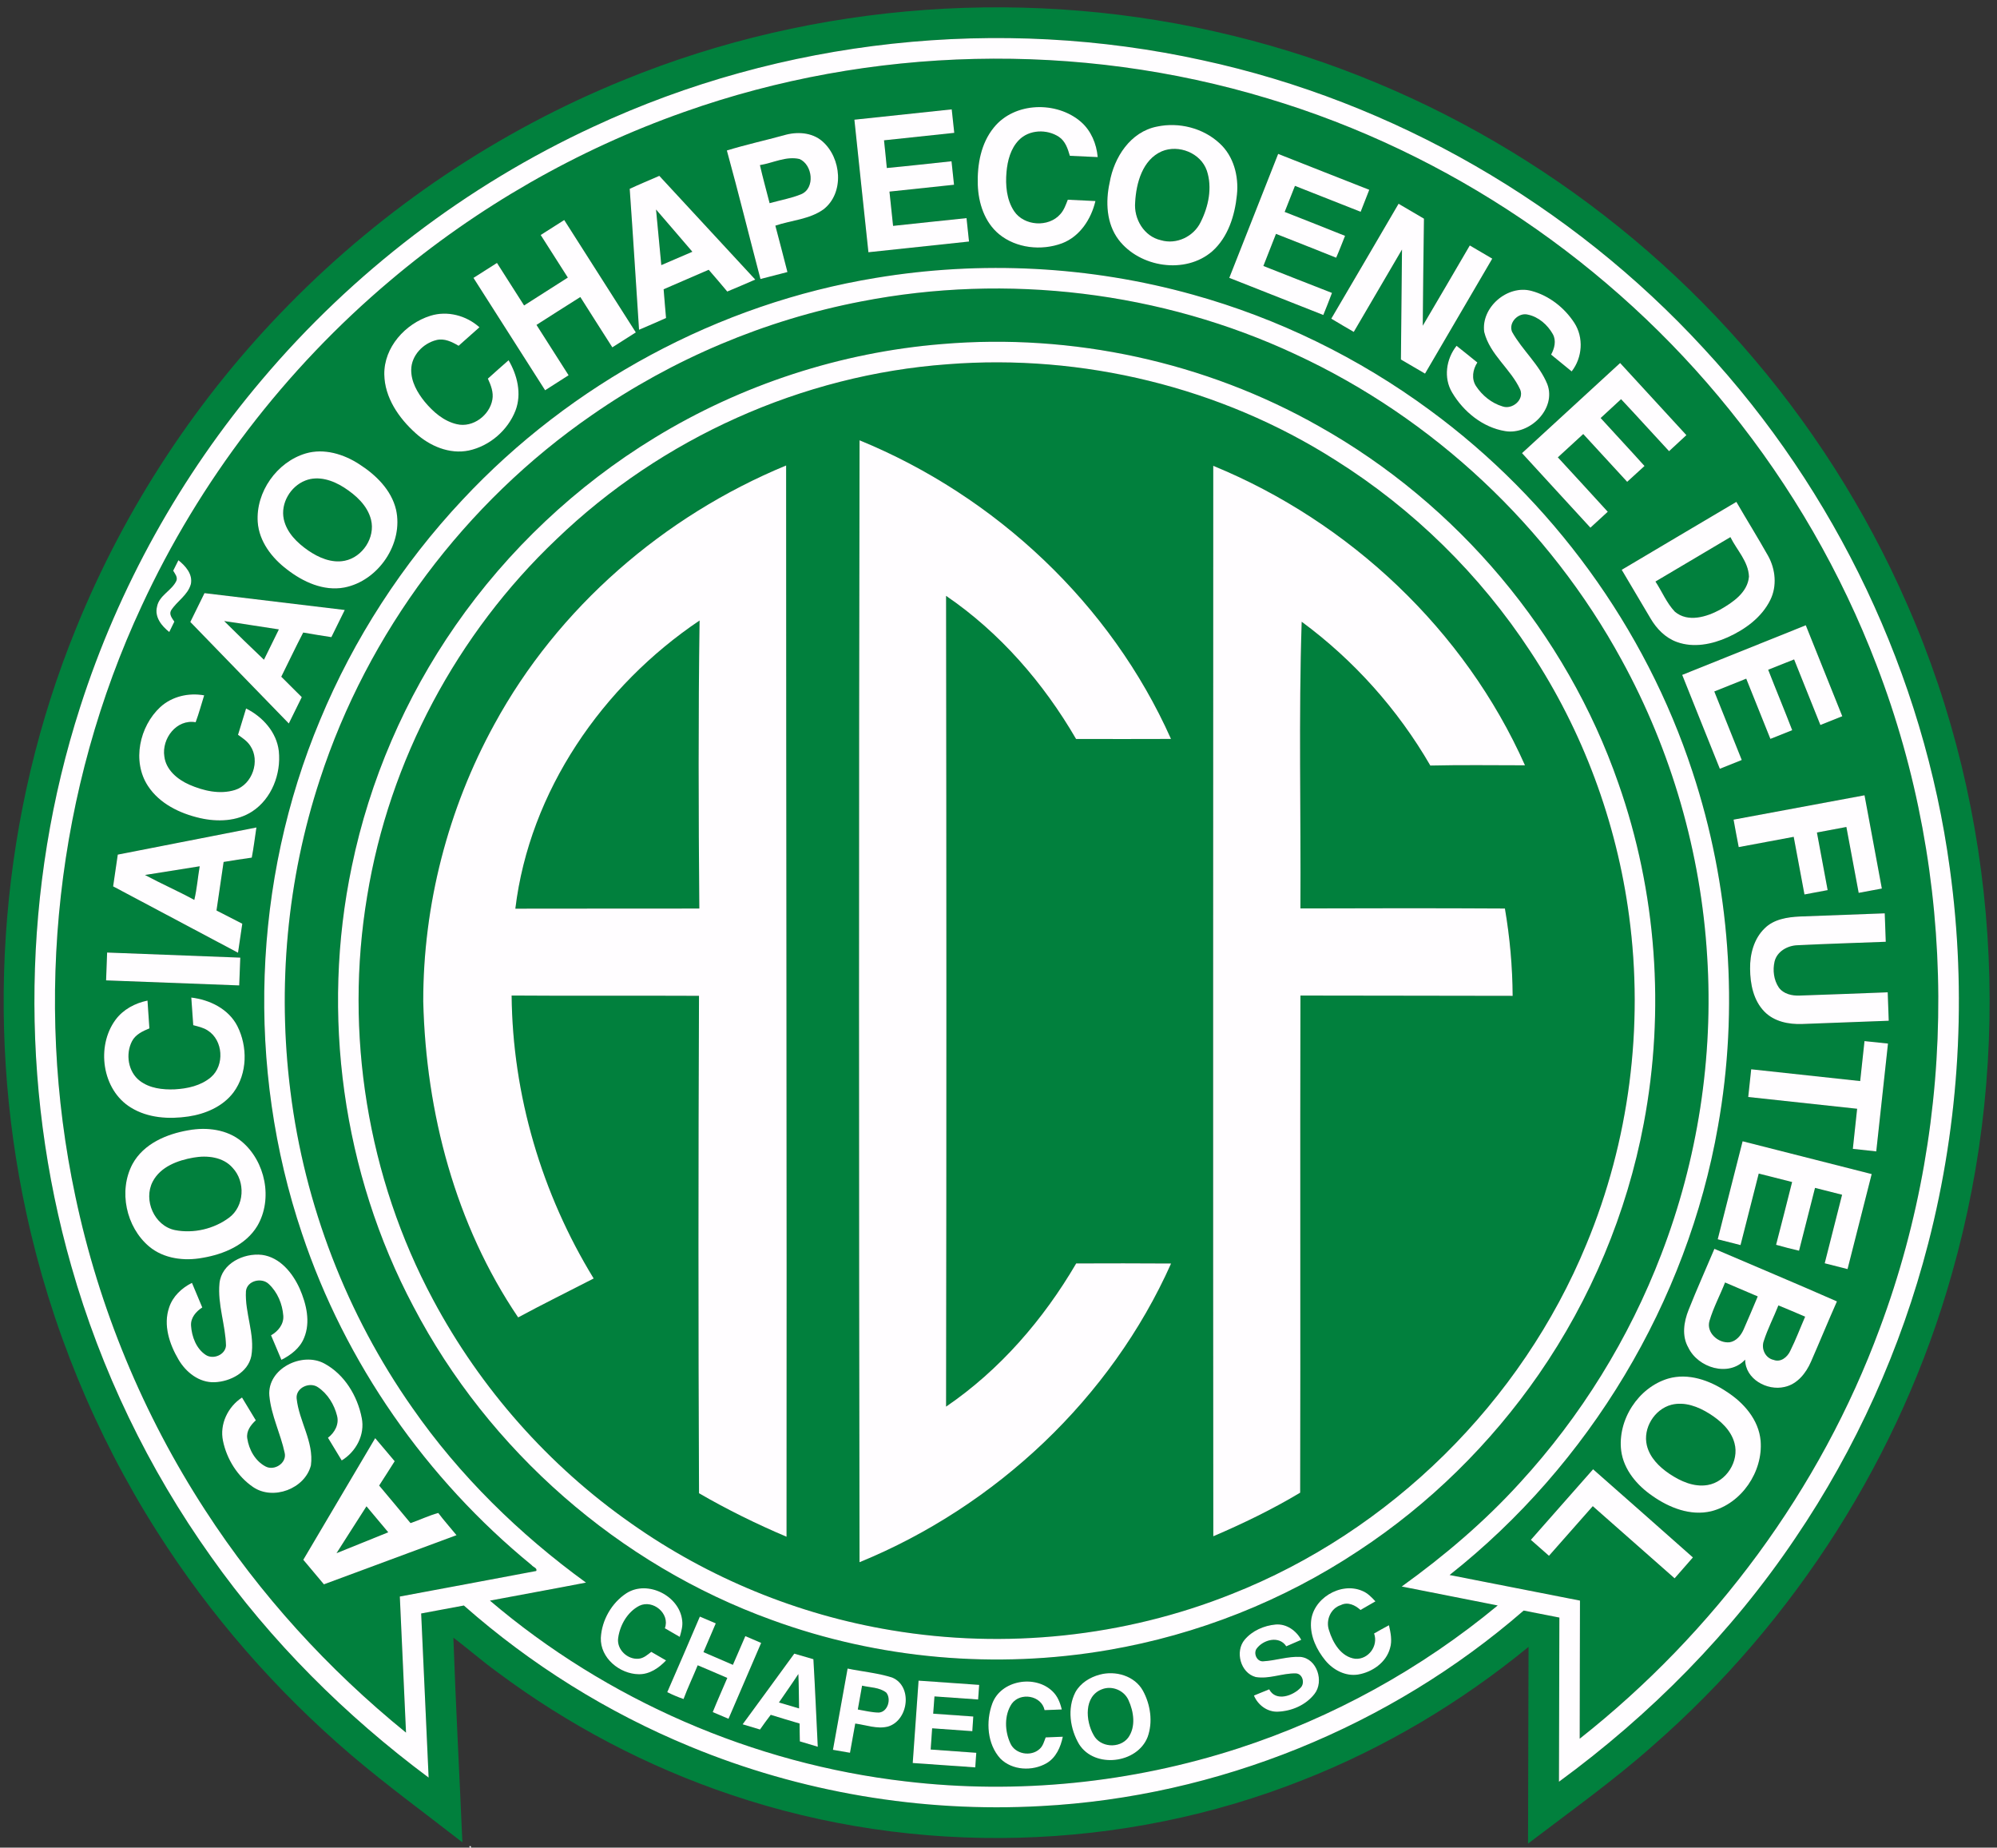 <?xml version="1.0" encoding="UTF-8" ?>
<!DOCTYPE svg PUBLIC "-//W3C//DTD SVG 1.1//EN" "http://www.w3.org/Graphics/SVG/1.1/DTD/svg11.dtd">
<svg width="800pt" height="740pt" viewBox="0 0 800 740" version="1.1" xmlns="http://www.w3.org/2000/svg">
<rect x="0" y="0" width="800" height="740" fill="#333333" stroke="none"/>
<g id="#01803dff">
<path fill="#01803d" opacity="1.00" d=" M 249.95 32.01 C 326.79 0.60 413.58 -5.49 494.14 14.37 C 572.60 33.48 644.62 77.50 697.83 138.18 C 725.07 169.09 747.49 204.23 763.97 241.99 C 800.81 325.66 806.97 422.16 781.96 510.02 C 761.51 582.93 719.14 649.35 662.17 699.15 C 646.31 713.25 628.97 725.54 612.13 738.40 C 612.19 712.13 612.28 685.87 612.34 659.60 C 585.22 681.82 554.76 700.02 522.11 712.86 C 449.58 741.70 366.88 743.85 292.94 718.87 C 259.39 707.61 227.68 690.94 199.32 669.78 C 193.23 665.40 187.62 660.41 181.62 655.93 C 182.58 683.26 184.06 710.57 185.23 737.89 C 170.42 726.36 155.25 715.28 140.94 703.13 C 110.62 677.26 84.11 646.90 62.78 613.23 C 38.06 574.30 20.29 530.98 10.56 485.92 C -6.37 408.17 0.38 325.32 30.49 251.61 C 50.05 203.31 79.28 158.98 115.85 121.88 C 153.82 83.22 199.73 52.39 249.95 32.01 M 237.73 50.74 C 186.81 74.29 141.20 109.17 104.98 152.02 C 72.42 190.42 47.46 235.26 32.10 283.22 C 8.88 355.32 7.78 434.28 28.56 507.09 C 40.39 548.71 59.42 588.26 84.54 623.50 C 108.56 657.46 138.37 687.14 171.71 711.96 C 170.73 690.05 169.72 668.14 168.72 646.23 C 174.42 645.16 180.12 644.09 185.82 643.04 C 212.62 666.68 243.34 685.88 276.39 699.50 C 320.69 717.85 369.13 726.03 416.99 723.37 C 487.78 719.65 556.90 691.55 610.39 645.06 C 615.16 645.97 619.92 646.92 624.69 647.87 C 624.65 669.78 624.55 691.70 624.52 713.62 C 661.24 686.75 693.71 653.91 719.15 616.13 C 743.51 580.23 761.59 540.10 772.43 498.10 C 785.06 449.23 787.99 397.89 781.11 347.88 C 770.63 270.46 735.53 196.73 682.43 139.47 C 629.38 81.78 558.40 40.74 481.76 24.14 C 400.41 6.22 313.27 15.50 237.73 50.74 Z" />
<path fill="#01803d" opacity="1.00" d=" M 274.09 44.84 C 348.84 18.35 432.02 16.48 507.91 39.44 C 580.25 61.10 645.50 105.31 692.82 164.10 C 717.64 194.81 737.64 229.43 751.73 266.32 C 784.29 350.84 784.74 447.20 753.03 532.04 C 729.21 596.58 686.76 653.82 632.83 696.39 C 632.80 677.95 632.95 659.51 632.94 641.07 C 615.52 637.67 598.12 634.23 580.71 630.82 C 636.72 586.58 675.89 521.51 688.22 451.16 C 696.65 403.92 693.05 354.62 678.00 309.06 C 659.11 251.40 621.66 200.10 572.75 164.24 C 544.27 143.27 511.98 127.49 477.90 118.02 C 436.73 106.53 393.03 104.29 350.88 111.30 C 287.86 121.62 228.78 153.56 185.24 200.21 C 161.18 225.86 141.73 255.84 128.24 288.32 C 101.10 353.03 98.55 427.59 120.98 494.06 C 138.28 545.85 170.75 592.32 212.98 626.86 C 213.49 627.63 215.39 628.05 214.80 629.21 C 196.61 632.69 178.38 636.01 160.17 639.44 C 160.98 657.61 161.83 675.78 162.65 693.95 C 131.45 668.64 104.05 638.59 82.20 604.86 C 57.33 566.62 39.59 523.76 30.19 479.13 C 13.39 400.18 22.62 315.86 56.77 242.66 C 79.91 192.63 114.22 147.84 156.37 112.33 C 191.11 82.97 231.19 59.96 274.09 44.84 M 398.13 51.08 C 392.94 57.42 391.44 65.97 391.70 73.96 C 391.92 81.28 394.41 89.00 400.22 93.80 C 407.12 99.45 417.17 100.51 425.41 97.47 C 432.59 94.76 437.14 87.75 438.83 80.52 C 435.14 80.35 431.45 80.17 427.76 79.99 C 426.96 82.01 426.25 84.14 424.76 85.77 C 420.05 91.17 410.26 90.54 406.27 84.59 C 403.22 80.01 402.75 74.23 403.21 68.88 C 403.62 64.31 404.86 59.51 408.15 56.13 C 412.25 51.87 419.41 51.63 424.21 54.82 C 426.78 56.53 427.77 59.59 428.58 62.41 C 432.30 62.60 436.02 62.78 439.74 62.92 C 439.28 57.62 437.11 52.38 433.06 48.83 C 423.36 40.40 406.40 40.78 398.13 51.08 M 342.27 47.94 C 344.11 65.64 346.02 83.33 347.89 101.03 C 361.32 99.61 374.76 98.18 388.19 96.74 C 387.84 93.61 387.51 90.48 387.19 87.36 C 377.38 88.36 367.58 89.44 357.77 90.47 C 357.29 85.89 356.79 81.32 356.32 76.74 C 364.94 75.84 373.56 74.90 382.18 74.00 C 381.84 70.86 381.50 67.73 381.18 64.59 C 372.54 65.48 363.91 66.49 355.26 67.29 C 354.94 63.59 354.51 59.90 354.14 56.20 C 363.52 55.21 372.90 54.21 382.28 53.21 C 381.95 50.07 381.61 46.93 381.26 43.80 C 368.26 45.19 355.26 46.58 342.27 47.94 M 463.53 50.69 C 452.86 52.75 446.26 63.03 444.52 73.12 C 442.84 80.78 443.20 89.49 448.07 95.97 C 456.53 107.13 474.83 110.01 485.63 100.65 C 492.01 94.96 494.69 86.27 495.52 78.01 C 496.30 70.58 494.22 62.51 488.54 57.37 C 481.95 51.26 472.27 48.83 463.53 50.69 M 313.99 54.19 C 306.40 56.27 298.70 57.95 291.18 60.27 C 295.88 77.37 300.12 94.60 304.64 111.75 C 308.24 110.83 311.84 109.89 315.45 108.96 C 313.84 102.77 312.27 96.56 310.61 90.38 C 317.02 88.21 324.26 87.89 329.90 83.85 C 338.34 77.30 337.11 63.25 329.44 56.59 C 325.23 52.92 319.13 52.64 313.99 54.19 M 512.03 61.64 C 505.51 78.19 498.99 94.75 492.45 111.29 C 505.00 116.25 517.57 121.19 530.12 126.16 C 531.32 123.23 532.48 120.29 533.59 117.32 C 524.41 113.78 515.28 110.10 506.11 106.53 C 507.78 102.24 509.48 97.96 511.16 93.67 C 519.20 96.86 527.26 99.97 535.27 103.22 C 536.54 100.34 537.65 97.38 538.83 94.46 C 530.79 91.20 522.70 88.07 514.64 84.88 C 516.01 81.40 517.37 77.92 518.76 74.45 C 527.52 77.92 536.30 81.38 545.08 84.83 C 546.25 81.90 547.40 78.97 548.53 76.02 C 536.35 71.26 524.20 66.42 512.03 61.64 M 252.26 75.63 C 253.60 94.44 254.75 113.27 256.00 132.08 C 259.61 130.52 263.24 129.00 266.82 127.37 C 266.46 123.53 266.18 119.69 265.85 115.86 C 271.87 113.25 277.89 110.66 283.90 108.05 C 286.40 110.94 288.90 113.82 291.34 116.77 C 295.11 115.24 298.82 113.57 302.56 111.98 C 289.74 98.14 276.93 84.28 264.12 70.43 C 260.16 72.17 256.16 73.80 252.26 75.63 M 560.27 81.61 C 551.28 96.95 542.34 112.32 533.31 127.63 C 536.29 129.45 539.30 131.19 542.32 132.94 C 548.76 121.94 555.19 110.93 561.64 99.94 C 561.49 114.62 561.37 129.31 561.21 144.00 C 564.42 145.90 567.64 147.78 570.87 149.64 C 579.82 134.28 588.82 118.94 597.80 103.59 C 594.81 101.81 591.81 100.06 588.80 98.31 C 582.52 109.03 576.29 119.77 569.96 130.46 C 570.07 116.16 570.24 101.87 570.44 87.58 C 567.06 85.57 563.66 83.60 560.27 81.61 M 216.60 94.12 C 220.23 99.80 223.85 105.49 227.47 111.17 C 221.63 114.89 215.80 118.63 209.95 122.34 C 206.33 116.66 202.70 110.99 199.09 105.31 C 195.94 107.30 192.81 109.30 189.67 111.30 C 199.23 126.31 208.80 141.31 218.37 156.31 C 221.50 154.31 224.64 152.31 227.78 150.30 C 223.50 143.57 219.19 136.86 214.92 130.13 C 220.78 126.42 226.59 122.63 232.48 118.97 C 236.72 125.71 241.03 132.41 245.30 139.12 C 248.45 137.14 251.58 135.13 254.71 133.13 C 245.16 118.12 235.59 103.13 226.03 88.12 C 222.88 90.11 219.74 92.12 216.60 94.12 M 594.58 132.97 C 596.82 142.06 605.22 147.75 609.00 156.05 C 610.67 160.13 605.78 164.15 601.91 162.77 C 597.56 161.48 593.76 158.39 591.29 154.62 C 589.39 151.71 590.00 147.98 591.83 145.19 C 589.05 142.97 586.31 140.69 583.50 138.50 C 579.32 143.76 578.18 151.36 581.74 157.25 C 586.29 164.91 594.01 171.21 602.94 172.67 C 612.79 174.33 623.59 163.76 619.86 153.87 C 616.64 145.97 609.83 140.26 605.73 132.89 C 604.21 129.18 608.30 125.06 612.04 126.01 C 616.33 126.89 619.96 130.09 622.07 133.85 C 623.52 136.48 622.72 139.55 621.37 142.03 C 624.12 144.28 626.87 146.50 629.61 148.76 C 633.92 143.26 634.51 135.22 630.68 129.31 C 626.75 123.25 620.57 118.40 613.55 116.52 C 603.94 113.88 593.21 123.12 594.58 132.97 M 172.36 126.49 C 162.35 129.64 153.78 139.10 153.95 149.96 C 154.09 159.27 159.77 167.45 166.46 173.47 C 172.16 178.65 180.06 182.05 187.83 180.44 C 196.16 178.64 203.44 172.35 206.52 164.42 C 209.07 157.73 207.25 150.26 203.74 144.28 C 200.96 146.71 198.18 149.17 195.44 151.65 C 196.64 154.26 197.76 157.11 197.24 160.04 C 196.15 166.34 189.44 171.39 183.05 169.90 C 177.77 168.70 173.50 164.96 170.13 160.89 C 167.18 157.24 164.65 152.84 164.74 148.01 C 164.84 142.35 169.49 137.51 174.84 136.20 C 178.02 135.41 181.07 136.93 183.72 138.50 C 186.52 136.04 189.30 133.57 192.07 131.08 C 186.81 126.35 179.18 124.32 172.36 126.49 M 609.72 181.49 C 618.82 191.48 628.00 201.38 637.12 211.35 C 639.45 209.23 641.76 207.10 644.07 204.97 C 637.44 197.67 630.75 190.44 624.08 183.18 C 627.47 180.07 630.85 176.95 634.25 173.84 C 640.13 180.21 645.97 186.62 651.85 192.98 C 654.15 190.86 656.46 188.73 658.79 186.64 C 653.00 180.17 647.05 173.86 641.22 167.43 C 643.95 164.92 646.69 162.42 649.40 159.88 C 655.88 166.75 662.18 173.79 668.63 180.71 C 670.94 178.57 673.26 176.43 675.57 174.28 C 666.70 164.67 657.86 155.03 649.02 145.39 C 635.92 157.42 622.84 169.48 609.72 181.49 M 122.46 181.61 C 110.92 185.04 102.43 197.04 103.24 209.08 C 103.79 216.88 108.93 223.51 114.98 228.08 C 121.40 233.07 129.60 236.85 137.90 235.32 C 151.55 232.70 161.76 217.71 158.64 204.05 C 156.74 196.20 150.60 190.22 144.01 185.98 C 137.75 181.88 129.85 179.44 122.46 181.61 M 649.66 228.22 C 653.51 234.71 657.34 241.21 661.20 247.69 C 663.61 251.82 667.16 255.48 671.75 257.13 C 678.42 259.57 685.82 258.08 692.13 255.25 C 699.08 252.12 705.76 247.28 709.19 240.29 C 711.94 234.74 711.28 228.00 708.33 222.67 C 704.22 215.37 699.79 208.26 695.59 201.01 C 680.25 210.04 664.97 219.16 649.66 228.22 M 71.47 224.39 C 70.76 225.77 70.06 227.17 69.38 228.57 C 70.08 229.81 71.25 231.08 70.66 232.62 C 68.79 236.61 63.71 238.43 62.89 243.04 C 61.86 247.17 64.78 250.76 67.81 253.13 C 68.50 251.75 69.18 250.37 69.84 248.98 C 69.00 247.66 67.64 246.16 68.52 244.51 C 70.87 240.78 75.25 238.39 76.46 233.94 C 77.28 229.96 74.33 226.67 71.47 224.39 M 76.24 249.11 C 89.40 262.66 102.52 276.24 115.70 289.77 C 117.43 286.26 119.17 282.74 120.89 279.22 C 118.15 276.49 115.41 273.77 112.68 271.04 C 115.62 265.15 118.42 259.19 121.47 253.35 C 125.21 254.03 128.98 254.59 132.75 255.19 C 134.54 251.56 136.32 247.94 138.11 244.31 C 119.38 242.04 100.65 239.82 81.92 237.56 C 80.03 241.42 78.13 245.26 76.24 249.11 M 673.89 270.31 C 678.88 282.85 683.95 295.37 688.97 307.91 C 691.90 306.75 694.83 305.58 697.75 304.39 C 694.08 295.24 690.40 286.11 686.75 276.95 C 691.00 275.23 695.27 273.51 699.54 271.82 C 702.77 279.86 705.99 287.90 709.22 295.94 C 712.13 294.78 715.04 293.61 717.96 292.46 C 714.84 284.35 711.49 276.34 708.34 268.25 C 711.80 266.90 715.25 265.49 718.72 264.11 C 722.21 272.88 725.74 281.63 729.25 290.38 C 732.17 289.22 735.09 288.04 738.02 286.87 C 733.16 274.72 728.29 262.57 723.40 250.43 C 706.90 257.06 690.39 263.68 673.89 270.31 M 64.21 283.19 C 55.86 290.94 52.81 304.93 59.25 314.77 C 63.89 321.89 72.03 325.80 80.08 327.65 C 87.05 329.25 94.90 329.02 101.05 325.00 C 108.85 319.90 112.65 309.94 111.70 300.87 C 110.85 293.27 105.23 287.07 98.58 283.76 C 97.50 287.28 96.42 290.79 95.35 294.31 C 97.14 295.58 99.05 296.83 100.26 298.71 C 104.33 304.72 101.10 314.19 94.15 316.39 C 88.04 318.30 81.44 316.73 75.74 314.23 C 71.08 312.15 66.49 308.35 65.84 302.98 C 64.74 295.84 70.68 287.94 78.38 289.27 C 79.69 285.73 80.67 282.09 81.79 278.50 C 75.60 277.37 68.91 278.90 64.21 283.19 M 694.47 328.28 C 695.13 331.95 695.81 335.62 696.53 339.28 C 703.87 337.88 711.22 336.55 718.56 335.17 C 720.01 342.86 721.43 350.56 722.87 358.25 C 725.96 357.67 729.05 357.09 732.16 356.51 C 730.73 348.82 729.28 341.13 727.86 333.43 C 731.79 332.69 735.73 331.97 739.66 331.22 C 741.32 340.01 742.94 348.81 744.59 357.61 C 747.67 357.03 750.77 356.45 753.87 355.88 C 751.59 343.42 749.22 330.98 746.93 318.53 C 729.44 321.77 711.96 325.04 694.47 328.28 M 47.18 342.29 C 46.56 346.52 45.93 350.76 45.32 355.01 C 62.00 363.87 78.67 372.73 95.35 381.59 C 95.93 377.72 96.50 373.84 97.06 369.97 C 93.63 368.19 90.17 366.45 86.73 364.67 C 87.67 358.19 88.64 351.71 89.58 345.23 C 93.33 344.62 97.09 344.00 100.86 343.50 C 101.63 339.50 102.10 335.44 102.72 331.42 C 84.21 335.05 65.69 338.65 47.18 342.29 M 721.00 367.08 C 716.02 367.32 710.56 368.15 706.89 371.84 C 702.60 376.00 700.99 382.19 701.09 388.02 C 701.12 394.08 702.41 400.66 706.80 405.15 C 710.70 409.18 716.59 410.34 722.00 410.13 C 733.54 409.67 745.09 409.29 756.63 408.83 C 756.49 405.03 756.35 401.23 756.22 397.44 C 744.46 397.86 732.71 398.38 720.96 398.74 C 717.90 398.87 714.46 398.12 712.59 395.50 C 710.56 392.51 710.10 388.56 710.90 385.09 C 711.89 381.07 716.02 378.76 719.95 378.59 C 731.77 378.00 743.61 377.67 755.44 377.20 C 755.31 373.40 755.17 369.60 755.03 365.81 C 743.68 366.26 732.34 366.63 721.00 367.08 M 42.91 381.51 C 42.78 385.22 42.64 388.94 42.50 392.66 C 60.27 393.35 78.05 394.03 95.83 394.68 C 95.97 390.96 96.12 387.26 96.26 383.55 C 78.48 382.84 60.70 382.19 42.91 381.51 M 76.63 399.54 C 76.88 403.23 77.16 406.92 77.41 410.61 C 79.40 411.15 81.48 411.57 83.23 412.74 C 89.41 416.64 90.03 426.67 84.52 431.42 C 80.51 434.84 75.11 436.02 69.97 436.30 C 65.17 436.49 59.98 435.91 56.04 432.91 C 51.28 429.30 50.21 422.11 52.92 416.96 C 54.35 414.29 57.19 412.99 59.85 411.89 C 59.61 408.17 59.35 404.46 59.09 400.75 C 54.12 401.77 49.36 404.28 46.30 408.41 C 38.42 419.05 40.84 436.57 52.44 443.61 C 59.24 447.82 67.67 448.32 75.41 447.19 C 82.30 446.17 89.28 443.21 93.56 437.50 C 99.15 429.95 99.25 419.19 95.09 410.97 C 91.58 404.10 84.04 400.41 76.63 399.54 M 746.92 416.98 C 746.36 422.31 745.75 427.65 745.19 432.99 C 730.63 431.44 716.08 429.82 701.53 428.27 C 701.13 431.97 700.71 435.66 700.34 439.37 C 714.88 440.93 729.42 442.53 743.97 444.08 C 743.42 449.44 742.79 454.78 742.25 460.14 C 745.37 460.46 748.50 460.80 751.63 461.16 C 753.21 446.76 754.75 432.37 756.33 417.97 C 753.19 417.64 750.05 417.31 746.92 416.98 M 75.53 452.68 C 66.79 454.16 57.54 458.05 53.09 466.19 C 47.36 476.94 50.48 491.47 59.75 499.26 C 65.62 504.17 73.83 505.15 81.15 503.79 C 89.61 502.36 98.48 498.66 103.09 491.01 C 109.42 480.22 106.32 465.14 96.83 457.19 C 90.97 452.31 82.82 451.36 75.53 452.68 M 698.09 457.10 C 694.77 470.19 691.41 483.27 688.12 496.36 C 691.16 497.13 694.21 497.91 697.26 498.68 C 699.69 489.13 702.14 479.59 704.55 470.04 C 709.01 471.15 713.46 472.30 717.92 473.42 C 715.79 481.80 713.70 490.20 711.50 498.57 C 714.54 499.44 717.61 500.21 720.70 500.94 C 722.82 492.55 724.95 484.16 727.10 475.77 C 730.71 476.69 734.32 477.60 737.94 478.52 C 735.64 487.67 733.28 496.81 730.98 505.97 C 734.02 506.74 737.07 507.52 740.13 508.30 C 743.35 495.62 746.60 482.93 749.80 470.24 C 732.56 465.88 715.33 461.46 698.09 457.10 M 676.46 524.61 C 674.54 529.40 673.64 535.05 676.34 539.73 C 680.22 547.84 692.52 551.68 699.11 544.56 C 699.11 552.33 707.91 557.16 714.89 555.50 C 719.99 554.41 723.50 549.96 725.48 545.40 C 729.00 537.37 732.32 529.25 735.88 521.24 C 719.59 514.06 703.15 507.21 686.79 500.18 C 683.36 508.33 679.71 516.39 676.46 524.61 M 87.92 513.99 C 87.11 522.39 90.31 530.56 90.53 538.91 C 90.29 542.64 85.41 544.64 82.41 542.66 C 78.61 540.15 76.84 535.38 76.54 530.99 C 76.31 527.80 78.53 525.28 81.03 523.66 C 79.67 520.37 78.28 517.09 76.90 513.81 C 72.78 515.86 69.19 519.23 67.74 523.69 C 65.33 530.72 67.87 538.34 71.48 544.48 C 74.45 549.60 79.78 553.86 85.97 553.61 C 92.21 553.37 99.32 549.74 100.68 543.14 C 102.23 534.38 98.02 525.84 98.53 517.10 C 99.02 512.88 104.87 511.53 107.70 514.31 C 111.17 517.55 113.14 522.30 113.48 526.99 C 113.73 530.40 111.39 533.21 108.58 534.82 C 109.96 538.09 111.33 541.36 112.73 544.64 C 116.53 542.73 120.16 539.96 121.80 535.90 C 124.50 529.48 122.72 522.23 120.06 516.11 C 117.22 509.84 112.18 503.57 104.94 502.59 C 97.68 501.76 88.74 505.99 87.92 513.99 M 107.90 559.01 C 108.63 566.94 112.40 574.18 114.04 581.92 C 114.96 585.96 109.93 589.20 106.44 587.37 C 102.28 585.23 99.72 580.61 99.06 576.10 C 98.60 573.17 100.46 570.72 102.48 568.87 C 100.66 565.81 98.80 562.77 96.95 559.73 C 91.30 563.43 87.90 570.39 89.33 577.12 C 90.84 584.44 95.18 591.37 101.39 595.60 C 109.42 601.08 122.17 596.29 124.56 586.90 C 125.83 577.48 119.73 569.17 118.83 560.02 C 118.52 555.75 124.12 553.34 127.40 555.64 C 131.26 558.24 133.89 562.55 135.01 567.02 C 135.93 570.46 134.06 573.80 131.38 575.85 C 133.21 578.88 135.05 581.91 136.89 584.94 C 142.63 581.45 146.30 574.64 144.91 567.88 C 143.20 559.07 137.98 550.44 129.93 546.11 C 121.01 541.28 106.99 548.15 107.90 559.01 M 668.24 552.15 C 656.27 555.74 647.91 568.71 649.45 581.08 C 650.47 588.70 655.82 594.94 661.98 599.16 C 668.71 603.88 677.19 607.26 685.50 605.29 C 697.66 602.24 706.31 589.46 705.31 577.09 C 704.58 568.63 698.51 561.75 691.62 557.35 C 684.86 552.83 676.33 549.80 668.24 552.15 M 150.30 576.01 C 140.72 592.26 131.07 608.46 121.50 624.72 C 124.27 627.98 127.00 631.28 129.76 634.56 C 147.47 628.00 165.17 621.43 182.88 614.87 C 180.46 611.89 177.88 609.05 175.58 605.97 C 171.76 606.99 168.20 608.77 164.45 610.03 C 160.31 604.98 156.07 600.01 151.89 594.99 C 153.95 591.73 156.08 588.52 158.11 585.25 C 155.49 582.18 152.94 579.06 150.30 576.01 M 613.26 616.74 C 615.68 618.87 618.10 621.00 620.52 623.13 C 626.37 616.50 632.21 609.87 638.07 603.25 C 649.00 612.87 659.91 622.53 670.85 632.15 C 673.32 629.38 675.72 626.56 678.18 623.78 C 664.89 611.95 651.51 600.24 638.19 588.47 C 629.88 597.90 621.55 607.30 613.26 616.74 Z" />
<path fill="#01803d" opacity="1.00" d=" M 465.41 60.61 C 472.17 57.77 481.02 61.28 483.45 68.33 C 485.73 75.13 484.12 82.72 480.97 88.98 C 478.19 94.75 471.28 98.05 465.08 96.21 C 458.30 94.71 454.15 87.67 454.75 80.98 C 455.18 73.28 457.68 64.00 465.41 60.61 Z" />
<path fill="#01803d" opacity="1.00" d=" M 304.43 66.13 C 309.68 65.29 314.89 62.44 320.28 63.69 C 325.50 65.93 326.69 75.39 320.92 77.80 C 316.87 79.46 312.51 80.18 308.31 81.38 C 307.01 76.30 305.60 71.25 304.43 66.13 Z" />
<path fill="#01803d" opacity="1.00" d=" M 262.81 83.91 C 267.65 89.56 272.54 95.16 277.36 100.83 C 273.21 102.60 269.08 104.42 264.92 106.18 C 264.22 98.75 263.51 91.33 262.81 83.91 Z" />
<path fill="#01803d" opacity="1.00" d=" M 345.14 120.71 C 403.44 109.39 465.25 116.78 519.07 141.96 C 574.15 167.46 620.60 211.05 649.63 264.34 C 669.59 300.73 681.38 341.57 683.89 383.00 C 686.47 423.50 680.08 464.51 665.51 502.38 C 652.61 536.08 633.28 567.31 608.87 593.89 C 594.71 609.46 578.60 623.15 561.53 635.43 C 574.34 637.98 587.17 640.46 599.98 643.02 C 569.37 668.40 533.94 687.94 496.13 700.23 C 453.34 714.13 407.54 718.78 362.85 713.49 C 301.80 706.45 243.07 680.90 196.27 641.08 C 209.09 638.65 221.94 636.35 234.75 633.86 C 208.04 614.46 184.11 591.05 165.22 563.91 C 138.90 526.47 121.99 482.51 116.35 437.11 C 111.07 395.28 114.97 352.27 128.15 312.19 C 147.29 253.35 186.31 201.31 237.22 166.18 C 269.52 143.75 306.52 128.12 345.14 120.71 M 377.49 137.79 C 336.87 141.07 297.09 154.04 262.32 175.29 C 230.85 194.47 203.45 220.31 182.43 250.58 C 162.32 279.49 148.08 312.47 140.94 346.96 C 128.50 406.23 137.21 469.74 165.60 523.27 C 195.77 580.94 247.95 626.70 309.19 648.83 C 352.08 664.51 399.07 668.61 444.06 660.85 C 479.70 654.74 514.05 641.16 544.18 621.15 C 572.52 602.54 597.13 578.32 616.43 550.46 C 637.26 520.37 651.73 485.89 658.50 449.92 C 667.07 404.67 663.62 357.17 648.33 313.72 C 627.44 253.58 583.84 201.82 528.34 170.70 C 482.86 144.92 429.56 133.41 377.49 137.79 M 250.99 638.09 C 245.04 641.95 241.06 648.90 240.69 655.98 C 240.40 664.08 248.25 670.48 255.94 670.57 C 260.25 670.62 263.98 668.04 266.82 665.03 C 264.85 663.87 262.88 662.72 260.90 661.60 C 259.41 662.74 257.92 664.11 255.96 664.33 C 251.43 664.84 246.94 660.63 247.65 656.01 C 248.37 650.84 251.38 645.59 256.11 643.15 C 261.55 640.51 268.52 646.26 266.34 652.15 C 268.31 653.32 270.31 654.47 272.31 655.61 C 272.92 653.48 273.59 651.29 273.29 649.06 C 272.25 639.18 259.47 632.71 250.99 638.09 M 525.17 649.97 C 524.90 655.52 527.49 660.82 530.92 665.04 C 534.06 668.85 538.99 671.48 544.03 670.69 C 549.70 669.75 555.33 665.87 556.86 660.10 C 557.77 657.08 557.09 653.93 556.42 650.94 C 554.40 651.99 552.43 653.11 550.46 654.24 C 552.23 659.20 548.20 664.70 542.94 664.37 C 537.24 663.66 533.90 657.91 532.39 652.90 C 531.05 648.94 533.04 644.16 537.14 642.87 C 539.93 641.46 542.91 642.89 545.01 644.83 C 547.01 643.70 549.01 642.54 551.00 641.38 C 549.46 639.72 547.86 638.03 545.73 637.18 C 537.02 633.40 525.52 640.39 525.17 649.97 M 280.36 647.48 C 276.04 657.58 271.71 667.68 267.30 677.75 C 269.42 678.80 271.59 679.72 273.83 680.50 C 275.53 675.92 277.66 671.50 279.50 666.98 C 283.47 668.62 287.40 670.36 291.35 672.05 C 289.41 676.61 287.37 681.13 285.52 685.73 C 287.63 686.60 289.74 687.50 291.84 688.41 C 296.20 678.28 300.58 668.16 304.92 658.02 C 302.80 657.11 300.69 656.20 298.58 655.30 C 296.91 659.13 295.28 662.97 293.60 666.80 C 289.67 665.08 285.74 663.41 281.81 661.71 C 283.44 657.86 285.11 654.03 286.74 650.19 C 284.62 649.27 282.49 648.36 280.36 647.48 M 498.62 656.72 C 494.63 661.44 496.95 670.06 503.02 671.68 C 508.43 672.61 513.68 670.10 519.09 670.23 C 521.83 670.31 522.83 674.12 521.05 675.94 C 517.95 679.23 511.11 681.68 508.44 676.61 C 506.39 677.41 504.37 678.28 502.33 679.10 C 503.90 682.91 507.73 685.77 511.95 685.56 C 517.49 685.34 523.16 682.89 526.60 678.44 C 530.51 673.46 527.61 664.24 520.95 663.62 C 515.87 663.34 510.97 665.13 505.94 665.39 C 503.51 665.50 502.09 662.29 503.36 660.38 C 505.97 656.71 512.46 654.97 515.28 659.38 C 517.28 658.53 519.29 657.66 521.28 656.78 C 519.27 653.08 515.37 650.29 511.02 650.65 C 506.38 651.07 501.67 653.11 498.62 656.72 M 297.50 690.62 C 299.82 691.31 302.14 692.00 304.46 692.71 C 305.85 690.71 307.27 688.74 308.76 686.82 C 312.59 688.06 316.46 689.14 320.32 690.31 C 320.34 692.69 320.35 695.07 320.42 697.46 C 322.81 698.17 325.20 698.88 327.60 699.61 C 327.01 687.92 326.53 676.22 325.85 664.54 C 323.30 663.79 320.75 663.03 318.19 662.32 C 311.35 671.79 304.38 681.17 297.50 690.62 M 339.55 668.29 C 337.58 679.14 335.64 689.99 333.68 700.84 C 335.95 701.23 338.23 701.64 340.51 702.02 C 341.21 698.12 341.91 694.22 342.61 690.32 C 346.93 690.88 351.31 692.61 355.67 691.54 C 363.97 689.14 365.76 675.31 357.36 671.87 C 351.58 670.04 345.47 669.53 339.55 668.29 M 440.51 670.73 C 436.58 671.78 432.82 674.11 430.81 677.74 C 427.44 684.24 428.65 692.48 432.30 698.62 C 438.51 708.42 455.57 706.38 459.74 695.72 C 461.93 689.69 460.89 682.71 457.86 677.16 C 454.54 671.17 446.85 668.99 440.51 670.73 M 367.98 673.13 C 367.22 684.12 366.42 695.12 365.64 706.12 C 373.99 706.67 382.33 707.32 390.69 707.87 C 390.82 705.92 390.95 703.97 391.10 702.03 C 385.01 701.59 378.92 701.18 372.83 700.72 C 373.03 697.88 373.23 695.05 373.42 692.22 C 378.79 692.58 384.15 692.97 389.51 693.37 C 389.63 691.40 389.77 689.45 389.90 687.50 C 384.55 687.12 379.19 686.73 373.84 686.36 C 374.01 684.04 374.18 681.75 374.35 679.45 C 380.18 679.85 386.00 680.30 391.84 680.68 C 391.97 678.72 392.11 676.78 392.26 674.83 C 384.16 674.28 376.07 673.66 367.98 673.13 M 397.49 682.34 C 394.88 689.47 395.44 698.52 400.73 704.33 C 405.48 709.12 413.58 709.50 419.26 706.20 C 423.05 703.99 424.92 699.72 425.76 695.59 C 423.47 695.65 421.18 695.74 418.90 695.86 C 418.26 697.47 417.83 699.31 416.46 700.50 C 413.03 703.68 406.69 702.60 404.76 698.25 C 402.49 693.37 402.24 686.97 405.31 682.39 C 408.73 677.65 417.20 679.02 418.46 684.94 C 420.75 684.87 423.05 684.78 425.35 684.68 C 424.71 681.98 423.66 679.29 421.59 677.36 C 414.61 670.63 400.93 672.94 397.49 682.34 Z" />
<path fill="#01803d" opacity="1.00" d=" M 379.59 145.89 C 433.66 141.64 489.03 155.09 534.83 184.20 C 566.03 203.77 592.92 230.16 613.09 260.96 C 634.05 292.66 647.61 329.19 652.61 366.85 C 658.56 411.18 652.69 457.06 635.50 498.37 C 609.47 561.61 557.03 613.36 493.40 638.45 C 450.39 655.62 402.66 660.60 357.01 652.93 C 319.68 646.73 283.80 631.99 252.88 610.18 C 219.86 587.10 192.46 556.09 173.49 520.55 C 147.20 471.55 137.92 413.80 147.08 358.98 C 155.88 304.71 183.10 253.75 222.96 215.94 C 265.03 175.47 321.34 150.13 379.59 145.89 M 344.33 625.70 C 398.91 603.35 445.03 560.06 469.14 506.06 C 456.47 505.96 443.80 505.99 431.12 506.03 C 417.99 528.48 400.56 548.67 379.00 563.38 C 379.18 455.13 379.15 346.89 379.00 238.65 C 400.54 253.35 418.01 273.50 431.07 295.97 C 443.74 295.99 456.42 296.02 469.10 295.96 C 445.04 241.95 398.89 198.70 344.34 176.35 C 344.04 326.13 344.07 475.92 344.33 625.70 M 198.03 290.11 C 179.46 323.93 169.51 362.46 169.55 401.05 C 170.61 445.54 182.44 490.56 207.57 527.65 C 217.56 522.27 227.74 517.25 237.83 512.06 C 217.03 478.12 205.33 438.57 204.96 398.73 C 229.98 398.92 255.00 398.72 280.02 398.85 C 279.74 465.26 279.72 531.67 280.03 598.08 C 291.33 604.63 303.07 610.40 315.09 615.50 C 315.23 472.48 314.91 329.45 314.92 186.43 C 265.88 206.69 223.48 243.39 198.03 290.11 M 486.03 186.57 C 486.01 329.48 485.92 472.40 486.05 615.31 C 497.98 610.20 509.70 604.53 520.85 597.85 C 521.02 531.48 520.78 465.11 520.96 398.74 C 549.30 398.83 577.63 398.76 605.97 398.86 C 605.90 387.14 604.84 375.42 602.87 363.88 C 575.56 363.72 548.26 363.76 520.95 363.85 C 521.18 325.57 520.21 287.28 521.46 249.02 C 542.35 264.42 559.99 284.16 572.99 306.62 C 585.63 306.32 598.27 306.52 610.91 306.52 C 586.82 252.41 540.68 209.00 486.03 186.57 Z" />
<path fill="#01803d" opacity="1.00" d=" M 122.30 192.48 C 127.52 190.40 133.31 192.37 137.81 195.25 C 142.56 198.31 147.20 202.46 148.63 208.15 C 150.41 215.29 145.25 223.14 138.09 224.59 C 132.85 225.63 127.64 223.36 123.41 220.44 C 119.05 217.41 114.86 213.34 113.69 207.96 C 112.33 201.61 116.33 194.82 122.30 192.48 Z" />
<path fill="#01803d" opacity="1.00" d=" M 663.18 232.92 C 673.19 227.00 683.19 221.06 693.20 215.13 C 695.76 220.31 700.41 224.89 700.63 230.94 C 700.10 237.30 694.15 241.28 689.09 244.17 C 683.70 247.09 676.18 249.42 670.95 244.99 C 667.64 241.50 665.81 236.91 663.18 232.92 Z" />
<path fill="#01803d" opacity="1.00" d=" M 89.81 248.75 C 97.12 249.78 104.40 251.02 111.71 252.09 C 109.73 256.15 107.71 260.18 105.74 264.23 C 100.38 259.13 95.05 253.98 89.81 248.75 Z" />
<path fill="#01803d" opacity="1.00" d=" M 206.45 363.94 C 212.14 316.89 241.34 274.68 280.25 248.53 C 279.71 286.98 279.82 325.44 280.15 363.89 C 255.58 363.95 231.02 363.86 206.45 363.94 Z" />
<path fill="#01803d" opacity="1.00" d=" M 58.08 350.45 C 65.39 349.30 72.69 348.12 80.00 346.96 C 79.23 351.44 78.89 356.00 77.84 360.43 C 71.36 356.90 64.58 353.94 58.08 350.45 Z" />
<path fill="#01803d" opacity="1.00" d=" M 77.49 463.65 C 82.94 462.67 89.39 463.34 93.22 467.78 C 98.38 473.30 97.94 483.14 91.74 487.72 C 85.67 492.22 77.51 494.14 70.09 492.67 C 61.80 490.97 57.33 480.63 61.18 473.25 C 64.31 467.27 71.21 464.74 77.49 463.65 Z" />
<path fill="#01803d" opacity="1.00" d=" M 684.84 528.99 C 686.40 523.69 689.05 518.79 691.06 513.66 C 695.42 515.51 699.78 517.38 704.15 519.24 C 702.25 523.69 700.42 528.16 698.45 532.57 C 697.39 534.92 695.50 537.21 692.82 537.61 C 688.31 538.05 683.41 533.73 684.84 528.99 Z" />
<path fill="#01803d" opacity="1.00" d=" M 712.43 522.84 C 716.02 524.28 719.56 525.85 723.14 527.35 C 721.15 531.92 719.39 536.61 717.16 541.08 C 716.04 543.53 713.37 545.75 710.54 544.67 C 707.20 543.97 705.46 540.23 706.57 537.11 C 708.14 532.21 710.54 527.62 712.43 522.84 Z" />
<path fill="#01803d" opacity="1.00" d=" M 669.53 562.65 C 674.85 561.29 680.31 563.39 684.79 566.21 C 689.18 568.97 693.42 572.76 694.82 577.95 C 696.84 585.24 691.52 593.53 684.07 594.78 C 678.57 595.70 673.22 593.27 668.76 590.28 C 664.72 587.55 660.92 583.82 659.74 578.93 C 658.08 572.06 662.73 564.46 669.53 562.65 Z" />
<path fill="#01803d" opacity="1.00" d=" M 134.81 622.08 C 138.78 615.80 142.82 609.57 146.81 603.31 C 149.72 606.77 152.62 610.24 155.53 613.71 C 148.63 616.51 141.72 619.30 134.81 622.08 Z" />
<path fill="#01803d" opacity="1.00" d=" M 319.82 670.48 C 320.03 675.07 320.02 679.66 320.10 684.26 C 317.41 683.47 314.73 682.67 312.05 681.87 C 314.64 678.07 317.31 674.33 319.82 670.48 Z" />
<path fill="#01803d" opacity="1.00" d=" M 345.35 675.14 C 348.58 675.91 352.31 675.77 355.04 677.92 C 357.13 680.47 355.66 685.69 352.05 685.91 C 349.20 685.89 346.43 685.15 343.64 684.69 C 344.20 681.50 344.77 678.32 345.35 675.14 Z" />
<path fill="#01803d" opacity="1.00" d=" M 441.42 676.60 C 445.43 675.00 450.29 676.98 452.06 680.92 C 454.19 685.54 455.10 691.64 451.92 696.01 C 448.48 700.45 440.72 699.94 438.09 694.89 C 434.85 689.24 434.16 679.38 441.42 676.60 Z" />
</g>
<g id="#fffdffff">
<path fill="#fffdff" opacity="1.00" d=" M 237.73 50.74 C 313.27 15.50 400.41 6.22 481.76 24.14 C 558.40 40.74 629.38 81.78 682.43 139.47 C 735.53 196.73 770.63 270.46 781.11 347.88 C 787.99 397.89 785.06 449.23 772.43 498.10 C 761.59 540.10 743.51 580.23 719.15 616.13 C 693.71 653.91 661.24 686.75 624.52 713.62 C 624.55 691.70 624.65 669.78 624.69 647.87 C 619.92 646.92 615.16 645.97 610.39 645.06 C 556.90 691.55 487.78 719.65 416.99 723.37 C 369.13 726.03 320.69 717.85 276.39 699.50 C 243.34 685.88 212.62 666.68 185.82 643.04 C 180.12 644.09 174.42 645.16 168.72 646.23 C 169.72 668.14 170.73 690.05 171.71 711.96 C 138.37 687.14 108.56 657.46 84.54 623.50 C 59.42 588.26 40.39 548.71 28.56 507.09 C 7.78 434.28 8.88 355.32 32.10 283.22 C 47.46 235.26 72.42 190.42 104.98 152.02 C 141.20 109.17 186.81 74.29 237.73 50.74 M 274.09 44.84 C 231.19 59.96 191.11 82.97 156.37 112.33 C 114.22 147.84 79.91 192.63 56.77 242.66 C 22.62 315.86 13.39 400.18 30.19 479.13 C 39.59 523.76 57.33 566.62 82.20 604.86 C 104.05 638.59 131.45 668.64 162.65 693.95 C 161.83 675.78 160.98 657.61 160.17 639.44 C 178.38 636.01 196.61 632.69 214.80 629.21 C 215.39 628.05 213.49 627.63 212.98 626.86 C 170.75 592.32 138.28 545.85 120.98 494.06 C 98.55 427.59 101.10 353.03 128.24 288.32 C 141.73 255.84 161.18 225.86 185.24 200.21 C 228.78 153.56 287.86 121.62 350.88 111.30 C 393.03 104.29 436.73 106.53 477.90 118.02 C 511.98 127.49 544.27 143.27 572.75 164.24 C 621.66 200.10 659.11 251.40 678.00 309.06 C 693.05 354.62 696.65 403.92 688.22 451.16 C 675.89 521.51 636.72 586.58 580.71 630.82 C 598.12 634.23 615.52 637.67 632.94 641.07 C 632.95 659.51 632.80 677.95 632.83 696.39 C 686.76 653.82 729.21 596.58 753.03 532.04 C 784.74 447.20 784.29 350.84 751.73 266.32 C 737.64 229.43 717.64 194.81 692.82 164.10 C 645.50 105.31 580.25 61.10 507.91 39.44 C 432.02 16.48 348.84 18.35 274.09 44.84 M 345.14 120.71 C 306.52 128.12 269.52 143.75 237.22 166.18 C 186.31 201.31 147.29 253.35 128.15 312.19 C 114.97 352.27 111.07 395.28 116.35 437.11 C 121.99 482.51 138.90 526.47 165.22 563.91 C 184.11 591.05 208.04 614.46 234.75 633.86 C 221.94 636.35 209.09 638.65 196.27 641.08 C 243.07 680.90 301.80 706.45 362.85 713.49 C 407.54 718.78 453.34 714.13 496.13 700.23 C 533.94 687.94 569.37 668.40 599.98 643.02 C 587.17 640.46 574.34 637.98 561.53 635.43 C 578.60 623.15 594.71 609.46 608.87 593.89 C 633.28 567.31 652.61 536.08 665.51 502.38 C 680.08 464.51 686.47 423.50 683.89 383.00 C 681.38 341.57 669.59 300.73 649.63 264.34 C 620.60 211.05 574.15 167.46 519.07 141.96 C 465.25 116.78 403.44 109.39 345.14 120.71 Z" />
<path fill="#fffdff" opacity="1.00" d=" M 398.13 51.08 C 406.40 40.78 423.36 40.40 433.06 48.83 C 437.11 52.38 439.28 57.62 439.74 62.92 C 436.02 62.78 432.30 62.60 428.58 62.41 C 427.77 59.59 426.78 56.53 424.21 54.82 C 419.41 51.63 412.25 51.87 408.15 56.13 C 404.86 59.51 403.62 64.31 403.21 68.88 C 402.75 74.23 403.22 80.01 406.27 84.59 C 410.26 90.54 420.05 91.17 424.76 85.77 C 426.25 84.14 426.96 82.01 427.76 79.99 C 431.45 80.17 435.14 80.35 438.83 80.52 C 437.14 87.75 432.59 94.76 425.41 97.47 C 417.17 100.51 407.12 99.45 400.22 93.80 C 394.41 89.00 391.92 81.28 391.70 73.96 C 391.44 65.97 392.94 57.42 398.13 51.08 Z" />
<path fill="#fffdff" opacity="1.00" d=" M 342.27 47.94 C 355.26 46.58 368.26 45.19 381.26 43.80 C 381.61 46.93 381.95 50.07 382.28 53.21 C 372.90 54.21 363.52 55.21 354.14 56.20 C 354.51 59.90 354.94 63.59 355.26 67.29 C 363.91 66.49 372.54 65.48 381.18 64.59 C 381.50 67.73 381.84 70.86 382.18 74.00 C 373.56 74.90 364.94 75.84 356.32 76.74 C 356.79 81.32 357.29 85.89 357.77 90.47 C 367.58 89.44 377.38 88.36 387.19 87.36 C 387.51 90.48 387.84 93.61 388.19 96.74 C 374.76 98.18 361.32 99.61 347.89 101.03 C 346.02 83.33 344.11 65.64 342.27 47.94 Z" />
<path fill="#fffdff" opacity="1.00" d=" M 463.53 50.69 C 472.27 48.83 481.95 51.26 488.54 57.37 C 494.22 62.51 496.30 70.58 495.52 78.01 C 494.69 86.27 492.01 94.96 485.63 100.65 C 474.83 110.01 456.53 107.13 448.07 95.97 C 443.20 89.49 442.84 80.78 444.52 73.12 C 446.26 63.03 452.86 52.75 463.53 50.69 M 465.41 60.61 C 457.68 64.00 455.18 73.28 454.75 80.98 C 454.15 87.67 458.30 94.71 465.08 96.21 C 471.28 98.05 478.19 94.75 480.97 88.98 C 484.12 82.72 485.73 75.13 483.45 68.33 C 481.02 61.28 472.17 57.77 465.41 60.61 Z" />
<path fill="#fffdff" opacity="1.00" d=" M 313.99 54.19 C 319.13 52.64 325.23 52.92 329.44 56.59 C 337.11 63.25 338.34 77.30 329.90 83.85 C 324.26 87.89 317.02 88.21 310.61 90.38 C 312.27 96.56 313.84 102.77 315.45 108.96 C 311.84 109.89 308.24 110.83 304.64 111.75 C 300.12 94.60 295.88 77.37 291.18 60.27 C 298.70 57.95 306.40 56.27 313.99 54.19 M 304.43 66.13 C 305.60 71.25 307.01 76.30 308.31 81.38 C 312.51 80.18 316.87 79.46 320.92 77.80 C 326.69 75.39 325.50 65.93 320.28 63.69 C 314.89 62.44 309.68 65.29 304.43 66.13 Z" />
<path fill="#fffdff" opacity="1.00" d=" M 512.03 61.64 C 524.20 66.42 536.35 71.26 548.53 76.02 C 547.40 78.97 546.25 81.90 545.08 84.83 C 536.30 81.38 527.52 77.92 518.76 74.45 C 517.37 77.92 516.01 81.40 514.64 84.88 C 522.70 88.07 530.79 91.20 538.83 94.46 C 537.65 97.38 536.54 100.34 535.27 103.22 C 527.26 99.97 519.20 96.86 511.16 93.67 C 509.48 97.96 507.78 102.24 506.11 106.53 C 515.28 110.10 524.41 113.78 533.59 117.32 C 532.48 120.29 531.32 123.23 530.12 126.16 C 517.57 121.19 505.00 116.25 492.45 111.29 C 498.99 94.75 505.51 78.19 512.03 61.64 Z" />
<path fill="#fffdff" opacity="1.00" d=" M 252.26 75.63 C 256.16 73.80 260.16 72.17 264.12 70.43 C 276.93 84.28 289.74 98.14 302.56 111.98 C 298.82 113.57 295.11 115.24 291.34 116.77 C 288.90 113.82 286.40 110.94 283.90 108.05 C 277.89 110.66 271.87 113.25 265.85 115.86 C 266.18 119.69 266.46 123.53 266.82 127.37 C 263.24 129.00 259.61 130.52 256.00 132.08 C 254.75 113.27 253.60 94.44 252.26 75.63 M 262.81 83.91 C 263.51 91.33 264.22 98.75 264.92 106.18 C 269.08 104.42 273.21 102.60 277.36 100.83 C 272.54 95.16 267.65 89.56 262.81 83.91 Z" />
<path fill="#fffdff" opacity="1.00" d=" M 560.27 81.61 C 563.66 83.60 567.06 85.57 570.44 87.58 C 570.24 101.87 570.07 116.16 569.96 130.46 C 576.29 119.77 582.52 109.03 588.80 98.31 C 591.81 100.06 594.81 101.81 597.80 103.59 C 588.82 118.94 579.82 134.28 570.87 149.64 C 567.64 147.78 564.42 145.90 561.21 144.00 C 561.37 129.31 561.49 114.62 561.64 99.94 C 555.19 110.93 548.76 121.94 542.32 132.94 C 539.30 131.19 536.29 129.45 533.31 127.63 C 542.34 112.32 551.28 96.95 560.27 81.61 Z" />
<path fill="#fffdff" opacity="1.00" d=" M 216.60 94.12 C 219.74 92.12 222.88 90.11 226.03 88.12 C 235.59 103.13 245.16 118.12 254.71 133.13 C 251.58 135.13 248.45 137.14 245.30 139.12 C 241.03 132.41 236.72 125.71 232.48 118.97 C 226.59 122.63 220.78 126.42 214.92 130.13 C 219.19 136.86 223.50 143.57 227.78 150.30 C 224.64 152.31 221.50 154.31 218.37 156.31 C 208.80 141.31 199.23 126.31 189.67 111.30 C 192.81 109.30 195.94 107.30 199.09 105.31 C 202.70 110.99 206.33 116.66 209.95 122.34 C 215.80 118.63 221.63 114.89 227.47 111.17 C 223.85 105.49 220.23 99.80 216.60 94.12 Z" />
<path fill="#fffdff" opacity="1.00" d=" M 594.58 132.97 C 593.21 123.12 603.94 113.88 613.55 116.52 C 620.57 118.40 626.75 123.25 630.68 129.31 C 634.51 135.22 633.92 143.26 629.61 148.76 C 626.87 146.50 624.12 144.28 621.37 142.03 C 622.72 139.55 623.52 136.48 622.07 133.85 C 619.96 130.09 616.33 126.89 612.04 126.01 C 608.30 125.06 604.21 129.18 605.73 132.89 C 609.83 140.26 616.64 145.97 619.86 153.87 C 623.59 163.76 612.79 174.33 602.94 172.67 C 594.01 171.21 586.29 164.91 581.74 157.25 C 578.18 151.36 579.32 143.76 583.50 138.50 C 586.31 140.69 589.05 142.97 591.83 145.19 C 590.00 147.98 589.39 151.71 591.29 154.62 C 593.76 158.39 597.56 161.48 601.91 162.77 C 605.78 164.15 610.67 160.13 609.00 156.05 C 605.22 147.75 596.82 142.06 594.58 132.97 Z" />
<path fill="#fffdff" opacity="1.00" d=" M 172.36 126.49 C 179.18 124.32 186.81 126.35 192.07 131.08 C 189.30 133.57 186.52 136.04 183.72 138.50 C 181.07 136.93 178.02 135.41 174.84 136.20 C 169.49 137.51 164.84 142.35 164.74 148.01 C 164.65 152.84 167.18 157.24 170.13 160.89 C 173.50 164.96 177.77 168.70 183.05 169.90 C 189.44 171.39 196.15 166.34 197.24 160.04 C 197.76 157.11 196.64 154.26 195.44 151.65 C 198.18 149.17 200.96 146.71 203.74 144.28 C 207.25 150.26 209.07 157.73 206.52 164.42 C 203.44 172.35 196.16 178.64 187.83 180.44 C 180.06 182.05 172.16 178.65 166.46 173.47 C 159.77 167.45 154.09 159.27 153.95 149.96 C 153.78 139.10 162.35 129.64 172.36 126.49 Z" />
<path fill="#fffdff" opacity="1.00" d=" M 377.49 137.79 C 429.56 133.41 482.86 144.92 528.34 170.70 C 583.84 201.82 627.44 253.58 648.33 313.72 C 663.62 357.17 667.07 404.67 658.50 449.92 C 651.73 485.89 637.26 520.37 616.43 550.46 C 597.13 578.32 572.52 602.54 544.18 621.15 C 514.05 641.16 479.70 654.74 444.06 660.85 C 399.07 668.61 352.08 664.51 309.19 648.83 C 247.95 626.70 195.77 580.94 165.60 523.27 C 137.21 469.74 128.50 406.23 140.94 346.96 C 148.08 312.47 162.32 279.49 182.43 250.58 C 203.45 220.31 230.85 194.47 262.32 175.29 C 297.09 154.04 336.87 141.07 377.49 137.79 M 379.59 145.89 C 321.34 150.13 265.03 175.47 222.96 215.94 C 183.10 253.75 155.88 304.71 147.08 358.98 C 137.92 413.80 147.20 471.55 173.49 520.55 C 192.46 556.09 219.86 587.10 252.88 610.18 C 283.80 631.99 319.68 646.73 357.01 652.93 C 402.66 660.60 450.39 655.62 493.40 638.45 C 557.03 613.36 609.47 561.61 635.50 498.37 C 652.69 457.06 658.56 411.18 652.61 366.85 C 647.61 329.19 634.05 292.66 613.09 260.96 C 592.92 230.16 566.03 203.77 534.83 184.20 C 489.03 155.09 433.66 141.64 379.59 145.89 Z" />
<path fill="#fffdff" opacity="1.00" d=" M 609.72 181.49 C 622.84 169.48 635.92 157.42 649.02 145.39 C 657.86 155.03 666.70 164.67 675.57 174.28 C 673.26 176.43 670.94 178.57 668.63 180.71 C 662.18 173.79 655.88 166.75 649.40 159.88 C 646.69 162.42 643.95 164.92 641.22 167.43 C 647.05 173.86 653.00 180.17 658.79 186.64 C 656.46 188.73 654.15 190.86 651.85 192.98 C 645.97 186.62 640.13 180.21 634.25 173.84 C 630.85 176.95 627.47 180.07 624.08 183.18 C 630.75 190.44 637.44 197.67 644.07 204.97 C 641.76 207.10 639.45 209.23 637.12 211.35 C 628.00 201.38 618.82 191.48 609.72 181.49 Z" />
<path fill="#fffdff" opacity="1.00" d=" M 344.33 625.70 C 344.07 475.92 344.04 326.13 344.34 176.35 C 398.89 198.70 445.04 241.95 469.10 295.96 C 456.42 296.02 443.74 295.99 431.07 295.97 C 418.01 273.50 400.54 253.35 379.00 238.65 C 379.15 346.89 379.18 455.13 379.00 563.38 C 400.56 548.67 417.99 528.48 431.12 506.03 C 443.80 505.99 456.47 505.96 469.14 506.06 C 445.03 560.06 398.91 603.35 344.33 625.70 Z" />
<path fill="#fffdff" opacity="1.00" d=" M 122.46 181.61 C 129.85 179.44 137.75 181.88 144.01 185.98 C 150.60 190.22 156.74 196.20 158.64 204.05 C 161.76 217.71 151.55 232.70 137.90 235.32 C 129.60 236.85 121.40 233.07 114.98 228.08 C 108.93 223.51 103.79 216.88 103.24 209.08 C 102.43 197.04 110.92 185.04 122.46 181.61 M 122.30 192.48 C 116.33 194.82 112.33 201.61 113.69 207.96 C 114.86 213.34 119.05 217.41 123.41 220.44 C 127.64 223.36 132.85 225.63 138.09 224.59 C 145.25 223.14 150.41 215.29 148.63 208.15 C 147.20 202.46 142.56 198.31 137.81 195.25 C 133.31 192.37 127.52 190.40 122.30 192.48 Z" />
<path fill="#fffdff" opacity="1.00" d=" M 198.03 290.11 C 223.48 243.39 265.88 206.69 314.92 186.43 C 314.91 329.45 315.23 472.48 315.09 615.50 C 303.07 610.40 291.33 604.63 280.03 598.08 C 279.72 531.67 279.74 465.26 280.02 398.85 C 255.00 398.72 229.98 398.92 204.96 398.73 C 205.33 438.57 217.03 478.12 237.83 512.06 C 227.74 517.25 217.56 522.27 207.57 527.65 C 182.44 490.56 170.61 445.54 169.55 401.05 C 169.51 362.46 179.46 323.93 198.03 290.11 M 206.45 363.94 C 231.02 363.86 255.58 363.95 280.15 363.89 C 279.82 325.44 279.71 286.98 280.25 248.53 C 241.34 274.68 212.14 316.89 206.45 363.94 Z" />
<path fill="#fffdff" opacity="1.00" d=" M 486.03 186.57 C 540.68 209.00 586.82 252.41 610.91 306.52 C 598.27 306.52 585.63 306.32 572.99 306.62 C 559.99 284.16 542.35 264.42 521.46 249.02 C 520.21 287.28 521.18 325.57 520.95 363.85 C 548.26 363.76 575.56 363.72 602.87 363.88 C 604.84 375.42 605.90 387.14 605.97 398.86 C 577.63 398.76 549.30 398.83 520.96 398.74 C 520.78 465.11 521.02 531.48 520.85 597.85 C 509.70 604.53 497.98 610.20 486.05 615.31 C 485.92 472.40 486.01 329.48 486.03 186.57 Z" />
<path fill="#fffdff" opacity="1.00" d=" M 649.66 228.22 C 664.97 219.16 680.25 210.04 695.59 201.01 C 699.79 208.26 704.22 215.37 708.33 222.67 C 711.28 228.00 711.94 234.74 709.19 240.29 C 705.76 247.28 699.08 252.12 692.13 255.25 C 685.82 258.08 678.42 259.57 671.75 257.13 C 667.16 255.48 663.61 251.82 661.20 247.69 C 657.34 241.21 653.51 234.71 649.66 228.22 M 663.18 232.92 C 665.81 236.91 667.64 241.50 670.95 244.99 C 676.18 249.42 683.70 247.09 689.09 244.17 C 694.15 241.28 700.10 237.30 700.63 230.94 C 700.41 224.89 695.76 220.31 693.20 215.13 C 683.19 221.06 673.19 227.00 663.18 232.92 Z" />
<path fill="#fffdff" opacity="1.00" d=" M 71.47 224.39 C 74.33 226.67 77.28 229.96 76.46 233.94 C 75.25 238.39 70.87 240.78 68.52 244.51 C 67.64 246.16 69.00 247.66 69.84 248.98 C 69.18 250.37 68.50 251.75 67.81 253.13 C 64.78 250.76 61.86 247.17 62.89 243.04 C 63.71 238.43 68.79 236.61 70.66 232.62 C 71.25 231.08 70.08 229.81 69.38 228.57 C 70.06 227.17 70.76 225.77 71.47 224.39 Z" />
<path fill="#fffdff" opacity="1.00" d=" M 76.24 249.11 C 78.13 245.26 80.03 241.42 81.92 237.56 C 100.65 239.82 119.38 242.04 138.11 244.31 C 136.32 247.94 134.54 251.56 132.75 255.19 C 128.98 254.59 125.21 254.03 121.47 253.35 C 118.42 259.19 115.62 265.15 112.68 271.04 C 115.41 273.77 118.15 276.49 120.89 279.22 C 119.17 282.74 117.43 286.26 115.70 289.77 C 102.52 276.24 89.40 262.66 76.24 249.11 M 89.81 248.75 C 95.05 253.98 100.38 259.13 105.74 264.23 C 107.71 260.18 109.73 256.15 111.71 252.09 C 104.40 251.02 97.12 249.78 89.81 248.75 Z" />
<path fill="#fffdff" opacity="1.00" d=" M 673.89 270.31 C 690.39 263.68 706.90 257.06 723.40 250.43 C 728.29 262.57 733.16 274.72 738.02 286.87 C 735.09 288.04 732.17 289.22 729.25 290.38 C 725.74 281.63 722.21 272.88 718.72 264.11 C 715.25 265.49 711.80 266.90 708.34 268.25 C 711.49 276.34 714.84 284.35 717.96 292.46 C 715.04 293.61 712.13 294.78 709.22 295.94 C 705.99 287.90 702.77 279.86 699.54 271.82 C 695.27 273.51 691.00 275.23 686.75 276.95 C 690.40 286.11 694.08 295.24 697.75 304.39 C 694.83 305.58 691.90 306.75 688.97 307.91 C 683.95 295.37 678.88 282.85 673.89 270.31 Z" />
<path fill="#fffdff" opacity="1.00" d=" M 64.21 283.19 C 68.91 278.90 75.60 277.37 81.79 278.50 C 80.67 282.09 79.69 285.73 78.38 289.27 C 70.68 287.94 64.74 295.84 65.84 302.98 C 66.49 308.35 71.08 312.15 75.74 314.23 C 81.44 316.73 88.04 318.30 94.15 316.39 C 101.10 314.19 104.33 304.72 100.26 298.71 C 99.05 296.83 97.14 295.58 95.35 294.31 C 96.42 290.79 97.50 287.28 98.58 283.76 C 105.23 287.07 110.85 293.27 111.70 300.87 C 112.65 309.94 108.85 319.90 101.05 325.00 C 94.90 329.02 87.05 329.25 80.08 327.65 C 72.03 325.80 63.89 321.89 59.25 314.77 C 52.81 304.93 55.86 290.94 64.21 283.19 Z" />
<path fill="#fffdff" opacity="1.00" d=" M 694.47 328.28 C 711.96 325.04 729.44 321.77 746.93 318.53 C 749.22 330.98 751.59 343.42 753.87 355.88 C 750.77 356.45 747.67 357.03 744.59 357.61 C 742.94 348.81 741.32 340.01 739.66 331.22 C 735.73 331.97 731.79 332.69 727.86 333.43 C 729.28 341.13 730.73 348.82 732.16 356.51 C 729.05 357.09 725.96 357.67 722.87 358.25 C 721.43 350.56 720.01 342.86 718.56 335.17 C 711.22 336.55 703.87 337.88 696.53 339.28 C 695.81 335.62 695.13 331.95 694.47 328.28 Z" />
<path fill="#fffdff" opacity="1.00" d=" M 47.18 342.29 C 65.69 338.65 84.21 335.05 102.72 331.42 C 102.10 335.44 101.63 339.50 100.86 343.50 C 97.09 344.00 93.33 344.62 89.58 345.23 C 88.64 351.71 87.67 358.19 86.73 364.67 C 90.17 366.45 93.63 368.19 97.06 369.97 C 96.50 373.84 95.93 377.72 95.35 381.59 C 78.67 372.73 62.00 363.87 45.32 355.01 C 45.93 350.76 46.56 346.52 47.18 342.29 M 58.08 350.45 C 64.58 353.94 71.36 356.90 77.84 360.43 C 78.89 356.00 79.23 351.44 80.00 346.96 C 72.69 348.12 65.39 349.30 58.08 350.45 Z" />
<path fill="#fffdff" opacity="1.00" d=" M 721.00 367.08 C 732.34 366.63 743.68 366.26 755.03 365.81 C 755.17 369.60 755.31 373.40 755.44 377.20 C 743.61 377.67 731.77 378.00 719.95 378.59 C 716.02 378.76 711.89 381.07 710.90 385.09 C 710.10 388.56 710.56 392.51 712.59 395.50 C 714.46 398.12 717.90 398.87 720.96 398.74 C 732.71 398.38 744.46 397.86 756.22 397.44 C 756.35 401.23 756.49 405.03 756.63 408.83 C 745.09 409.29 733.54 409.67 722.00 410.13 C 716.59 410.34 710.70 409.18 706.80 405.15 C 702.41 400.66 701.12 394.08 701.09 388.02 C 700.99 382.19 702.60 376.00 706.89 371.84 C 710.56 368.15 716.02 367.32 721.00 367.08 Z" />
<path fill="#fffdff" opacity="1.00" d=" M 42.91 381.51 C 60.70 382.19 78.48 382.84 96.26 383.55 C 96.12 387.26 95.97 390.96 95.83 394.68 C 78.05 394.03 60.27 393.35 42.50 392.66 C 42.64 388.94 42.78 385.22 42.91 381.51 Z" />
<path fill="#fffdff" opacity="1.00" d=" M 76.63 399.54 C 84.04 400.41 91.58 404.10 95.09 410.97 C 99.25 419.19 99.15 429.95 93.56 437.50 C 89.28 443.21 82.30 446.17 75.41 447.19 C 67.67 448.32 59.24 447.82 52.44 443.61 C 40.84 436.57 38.42 419.05 46.30 408.41 C 49.36 404.28 54.12 401.77 59.09 400.75 C 59.35 404.46 59.61 408.17 59.85 411.89 C 57.19 412.99 54.35 414.29 52.92 416.96 C 50.21 422.11 51.28 429.30 56.04 432.91 C 59.98 435.91 65.17 436.49 69.97 436.30 C 75.11 436.02 80.51 434.84 84.52 431.42 C 90.03 426.67 89.41 416.64 83.23 412.74 C 81.48 411.57 79.40 411.15 77.41 410.61 C 77.16 406.92 76.88 403.23 76.63 399.54 Z" />
<path fill="#fffdff" opacity="1.00" d=" M 746.92 416.98 C 750.05 417.31 753.19 417.64 756.33 417.97 C 754.75 432.37 753.21 446.76 751.63 461.16 C 748.50 460.80 745.37 460.46 742.25 460.14 C 742.79 454.78 743.42 449.44 743.97 444.08 C 729.42 442.53 714.88 440.93 700.34 439.37 C 700.71 435.66 701.13 431.97 701.53 428.27 C 716.08 429.82 730.63 431.44 745.19 432.99 C 745.75 427.65 746.36 422.31 746.92 416.98 Z" />
<path fill="#fffdff" opacity="1.00" d=" M 75.53 452.68 C 82.82 451.36 90.97 452.31 96.83 457.19 C 106.32 465.14 109.42 480.22 103.09 491.01 C 98.48 498.66 89.61 502.36 81.15 503.79 C 73.83 505.15 65.62 504.17 59.75 499.26 C 50.48 491.47 47.36 476.94 53.09 466.19 C 57.54 458.05 66.79 454.16 75.53 452.68 M 77.49 463.65 C 71.21 464.74 64.31 467.27 61.18 473.25 C 57.33 480.63 61.80 490.97 70.09 492.67 C 77.51 494.14 85.67 492.22 91.74 487.72 C 97.94 483.14 98.38 473.30 93.22 467.78 C 89.39 463.34 82.94 462.67 77.49 463.65 Z" />
<path fill="#fffdff" opacity="1.00" d=" M 698.09 457.10 C 715.33 461.46 732.56 465.88 749.80 470.24 C 746.60 482.93 743.35 495.62 740.13 508.30 C 737.07 507.52 734.02 506.74 730.98 505.97 C 733.28 496.81 735.64 487.67 737.94 478.52 C 734.32 477.60 730.71 476.69 727.10 475.77 C 724.95 484.16 722.82 492.55 720.70 500.94 C 717.61 500.21 714.54 499.44 711.50 498.57 C 713.70 490.20 715.79 481.80 717.92 473.42 C 713.46 472.30 709.01 471.15 704.55 470.04 C 702.14 479.59 699.69 489.13 697.26 498.68 C 694.21 497.91 691.16 497.13 688.12 496.36 C 691.41 483.27 694.77 470.19 698.09 457.10 Z" />
<path fill="#fffdff" opacity="1.00" d=" M 676.46 524.61 C 679.71 516.39 683.36 508.33 686.79 500.18 C 703.15 507.21 719.59 514.06 735.88 521.24 C 732.32 529.25 729.00 537.37 725.48 545.40 C 723.50 549.96 719.99 554.41 714.89 555.50 C 707.91 557.16 699.11 552.33 699.11 544.56 C 692.52 551.68 680.22 547.84 676.34 539.73 C 673.64 535.05 674.54 529.40 676.46 524.61 M 684.84 528.99 C 683.41 533.73 688.31 538.05 692.82 537.61 C 695.50 537.21 697.39 534.92 698.45 532.57 C 700.42 528.16 702.25 523.69 704.15 519.24 C 699.78 517.38 695.42 515.51 691.06 513.66 C 689.05 518.79 686.40 523.69 684.84 528.99 M 712.43 522.84 C 710.54 527.62 708.14 532.21 706.57 537.11 C 705.46 540.23 707.20 543.97 710.54 544.67 C 713.37 545.75 716.04 543.53 717.16 541.08 C 719.39 536.61 721.15 531.92 723.14 527.35 C 719.56 525.85 716.02 524.28 712.43 522.84 Z" />
<path fill="#fffdff" opacity="1.00" d=" M 87.92 513.99 C 88.74 505.99 97.68 501.76 104.94 502.59 C 112.18 503.57 117.22 509.84 120.06 516.11 C 122.72 522.23 124.50 529.48 121.80 535.90 C 120.16 539.96 116.53 542.73 112.73 544.64 C 111.33 541.36 109.96 538.09 108.58 534.82 C 111.39 533.21 113.73 530.40 113.48 526.99 C 113.14 522.30 111.17 517.55 107.70 514.31 C 104.87 511.53 99.02 512.88 98.53 517.10 C 98.02 525.84 102.23 534.38 100.68 543.14 C 99.32 549.74 92.21 553.37 85.97 553.61 C 79.78 553.86 74.45 549.60 71.48 544.48 C 67.87 538.34 65.33 530.72 67.74 523.69 C 69.19 519.23 72.78 515.86 76.90 513.81 C 78.28 517.09 79.67 520.37 81.03 523.66 C 78.53 525.28 76.31 527.80 76.54 530.99 C 76.84 535.38 78.61 540.15 82.41 542.66 C 85.41 544.64 90.29 542.64 90.53 538.91 C 90.31 530.56 87.11 522.39 87.92 513.99 Z" />
<path fill="#fffdff" opacity="1.00" d=" M 107.90 559.01 C 106.99 548.15 121.01 541.28 129.93 546.11 C 137.98 550.44 143.20 559.07 144.91 567.88 C 146.30 574.64 142.63 581.45 136.89 584.94 C 135.05 581.91 133.21 578.88 131.38 575.85 C 134.06 573.80 135.93 570.46 135.01 567.02 C 133.89 562.55 131.26 558.24 127.40 555.64 C 124.12 553.34 118.52 555.75 118.83 560.02 C 119.73 569.17 125.83 577.48 124.56 586.90 C 122.17 596.29 109.42 601.08 101.39 595.60 C 95.18 591.37 90.84 584.44 89.33 577.12 C 87.90 570.39 91.30 563.43 96.95 559.73 C 98.80 562.77 100.66 565.81 102.48 568.87 C 100.46 570.72 98.60 573.17 99.06 576.10 C 99.72 580.61 102.28 585.23 106.44 587.37 C 109.93 589.20 114.96 585.96 114.04 581.92 C 112.40 574.18 108.63 566.94 107.90 559.01 Z" />
<path fill="#fffdff" opacity="1.00" d=" M 668.24 552.15 C 676.33 549.80 684.86 552.83 691.62 557.35 C 698.51 561.75 704.58 568.63 705.31 577.09 C 706.31 589.46 697.66 602.24 685.50 605.29 C 677.19 607.26 668.71 603.88 661.98 599.16 C 655.82 594.94 650.47 588.70 649.45 581.08 C 647.91 568.71 656.27 555.74 668.24 552.15 M 669.53 562.65 C 662.73 564.46 658.08 572.06 659.74 578.93 C 660.92 583.82 664.72 587.55 668.76 590.28 C 673.22 593.27 678.57 595.70 684.07 594.78 C 691.52 593.53 696.84 585.24 694.82 577.95 C 693.42 572.76 689.18 568.97 684.79 566.21 C 680.31 563.39 674.85 561.29 669.53 562.65 Z" />
<path fill="#fffdff" opacity="1.00" d=" M 150.30 576.01 C 152.94 579.06 155.49 582.18 158.11 585.25 C 156.08 588.52 153.95 591.73 151.89 594.99 C 156.07 600.01 160.31 604.98 164.45 610.03 C 168.20 608.77 171.76 606.99 175.58 605.97 C 177.88 609.05 180.46 611.89 182.88 614.87 C 165.17 621.43 147.47 628.00 129.76 634.56 C 127.00 631.28 124.27 627.98 121.50 624.72 C 131.07 608.46 140.72 592.26 150.30 576.01 M 134.81 622.08 C 141.72 619.30 148.63 616.51 155.53 613.71 C 152.62 610.24 149.72 606.77 146.81 603.31 C 142.82 609.57 138.78 615.80 134.81 622.08 Z" />
<path fill="#fffdff" opacity="1.00" d=" M 613.26 616.74 C 621.55 607.30 629.88 597.90 638.19 588.47 C 651.51 600.24 664.89 611.95 678.18 623.78 C 675.72 626.56 673.32 629.38 670.85 632.15 C 659.91 622.53 649.00 612.87 638.07 603.25 C 632.21 609.87 626.37 616.50 620.52 623.13 C 618.10 621.00 615.68 618.87 613.26 616.74 Z" />
<path fill="#fffdff" opacity="1.00" d=" M 250.99 638.09 C 259.47 632.71 272.25 639.18 273.29 649.06 C 273.59 651.29 272.92 653.48 272.31 655.61 C 270.31 654.47 268.31 653.32 266.34 652.15 C 268.52 646.26 261.55 640.51 256.11 643.15 C 251.38 645.59 248.37 650.84 247.65 656.01 C 246.94 660.63 251.43 664.84 255.96 664.33 C 257.92 664.11 259.41 662.74 260.90 661.60 C 262.88 662.72 264.85 663.87 266.82 665.03 C 263.98 668.04 260.25 670.62 255.94 670.57 C 248.25 670.48 240.40 664.08 240.69 655.98 C 241.06 648.90 245.04 641.95 250.99 638.09 Z" />
<path fill="#fffdff" opacity="1.00" d=" M 525.17 649.97 C 525.52 640.39 537.02 633.40 545.73 637.18 C 547.86 638.03 549.46 639.72 551.00 641.38 C 549.01 642.54 547.01 643.70 545.01 644.83 C 542.91 642.89 539.93 641.46 537.14 642.87 C 533.04 644.16 531.05 648.94 532.39 652.90 C 533.90 657.91 537.24 663.66 542.94 664.37 C 548.20 664.70 552.23 659.20 550.46 654.24 C 552.43 653.11 554.40 651.99 556.42 650.94 C 557.09 653.93 557.77 657.08 556.86 660.10 C 555.33 665.87 549.70 669.75 544.03 670.69 C 538.99 671.48 534.06 668.85 530.92 665.04 C 527.49 660.82 524.90 655.52 525.17 649.97 Z" />
<path fill="#fffdff" opacity="1.00" d=" M 280.36 647.48 C 282.49 648.36 284.62 649.27 286.74 650.19 C 285.11 654.03 283.44 657.86 281.81 661.71 C 285.74 663.41 289.67 665.08 293.60 666.80 C 295.28 662.97 296.91 659.13 298.58 655.30 C 300.69 656.20 302.80 657.11 304.92 658.02 C 300.58 668.16 296.20 678.28 291.84 688.41 C 289.74 687.50 287.63 686.60 285.52 685.73 C 287.37 681.13 289.41 676.61 291.35 672.05 C 287.40 670.36 283.47 668.62 279.50 666.98 C 277.66 671.50 275.53 675.92 273.83 680.50 C 271.59 679.72 269.42 678.80 267.30 677.75 C 271.71 667.68 276.04 657.58 280.36 647.48 Z" />
<path fill="#fffdff" opacity="1.00" d=" M 498.62 656.72 C 501.67 653.11 506.38 651.07 511.02 650.65 C 515.37 650.29 519.27 653.08 521.28 656.78 C 519.29 657.66 517.28 658.53 515.28 659.38 C 512.46 654.97 505.97 656.71 503.36 660.38 C 502.09 662.29 503.51 665.50 505.94 665.39 C 510.97 665.13 515.87 663.34 520.95 663.62 C 527.61 664.24 530.51 673.46 526.60 678.44 C 523.16 682.89 517.49 685.34 511.95 685.56 C 507.73 685.77 503.90 682.91 502.33 679.10 C 504.37 678.28 506.39 677.41 508.44 676.61 C 511.11 681.68 517.95 679.23 521.05 675.94 C 522.83 674.12 521.83 670.31 519.09 670.23 C 513.68 670.10 508.43 672.61 503.02 671.68 C 496.95 670.06 494.63 661.44 498.62 656.72 Z" />
<path fill="#fffdff" opacity="1.00" d=" M 297.50 690.62 C 304.38 681.17 311.35 671.79 318.19 662.32 C 320.75 663.03 323.30 663.79 325.85 664.54 C 326.53 676.22 327.01 687.92 327.60 699.61 C 325.20 698.88 322.81 698.17 320.42 697.46 C 320.35 695.07 320.34 692.69 320.32 690.31 C 316.46 689.14 312.59 688.06 308.76 686.82 C 307.27 688.74 305.85 690.71 304.46 692.71 C 302.14 692.00 299.82 691.31 297.50 690.62 M 319.82 670.48 C 317.31 674.33 314.64 678.07 312.05 681.87 C 314.73 682.67 317.41 683.47 320.10 684.26 C 320.02 679.66 320.03 675.07 319.82 670.48 Z" />
<path fill="#fffdff" opacity="1.00" d=" M 339.55 668.29 C 345.47 669.53 351.58 670.04 357.36 671.87 C 365.76 675.31 363.97 689.14 355.67 691.54 C 351.31 692.61 346.93 690.88 342.61 690.32 C 341.91 694.22 341.21 698.12 340.51 702.02 C 338.23 701.64 335.95 701.23 333.68 700.84 C 335.64 689.99 337.58 679.14 339.55 668.29 M 345.35 675.14 C 344.77 678.32 344.20 681.50 343.64 684.69 C 346.43 685.15 349.20 685.89 352.05 685.91 C 355.66 685.69 357.13 680.47 355.04 677.92 C 352.31 675.77 348.58 675.91 345.35 675.14 Z" />
<path fill="#fffdff" opacity="1.00" d=" M 440.51 670.73 C 446.85 668.99 454.54 671.17 457.86 677.16 C 460.89 682.71 461.93 689.69 459.74 695.72 C 455.57 706.38 438.51 708.42 432.30 698.62 C 428.65 692.48 427.44 684.24 430.81 677.74 C 432.82 674.11 436.58 671.78 440.51 670.73 M 441.42 676.60 C 434.16 679.38 434.85 689.24 438.09 694.89 C 440.72 699.94 448.48 700.45 451.92 696.01 C 455.10 691.64 454.19 685.54 452.06 680.92 C 450.29 676.98 445.43 675.00 441.42 676.60 Z" />
<path fill="#fffdff" opacity="1.00" d=" M 367.98 673.13 C 376.07 673.66 384.16 674.28 392.26 674.83 C 392.11 676.78 391.97 678.72 391.84 680.68 C 386.00 680.30 380.18 679.85 374.35 679.45 C 374.18 681.75 374.01 684.04 373.84 686.36 C 379.19 686.73 384.55 687.12 389.90 687.50 C 389.77 689.45 389.63 691.40 389.51 693.37 C 384.15 692.97 378.79 692.58 373.42 692.22 C 373.23 695.05 373.03 697.88 372.83 700.72 C 378.92 701.18 385.01 701.59 391.10 702.03 C 390.95 703.97 390.82 705.92 390.69 707.87 C 382.33 707.32 373.99 706.67 365.64 706.12 C 366.42 695.12 367.22 684.12 367.98 673.13 Z" />
<path fill="#fffdff" opacity="1.00" d=" M 397.49 682.34 C 400.93 672.94 414.61 670.63 421.59 677.36 C 423.66 679.29 424.71 681.98 425.35 684.68 C 423.05 684.78 420.75 684.87 418.46 684.94 C 417.20 679.02 408.73 677.65 405.31 682.39 C 402.24 686.97 402.49 693.37 404.76 698.25 C 406.69 702.60 413.03 703.68 416.46 700.50 C 417.83 699.31 418.26 697.47 418.90 695.86 C 421.18 695.74 423.47 695.65 425.76 695.59 C 424.92 699.72 423.05 703.99 419.26 706.20 C 413.58 709.50 405.48 709.12 400.73 704.33 C 395.44 698.52 394.88 689.47 397.49 682.34 Z" />
<path fill="#fffdff" opacity="1.00" d=" M 188.04 739.43 L 188.58 739.40 L 188.73 740.00 L 188.13 740.00 L 188.04 739.43 Z" />
</g>
</svg>
